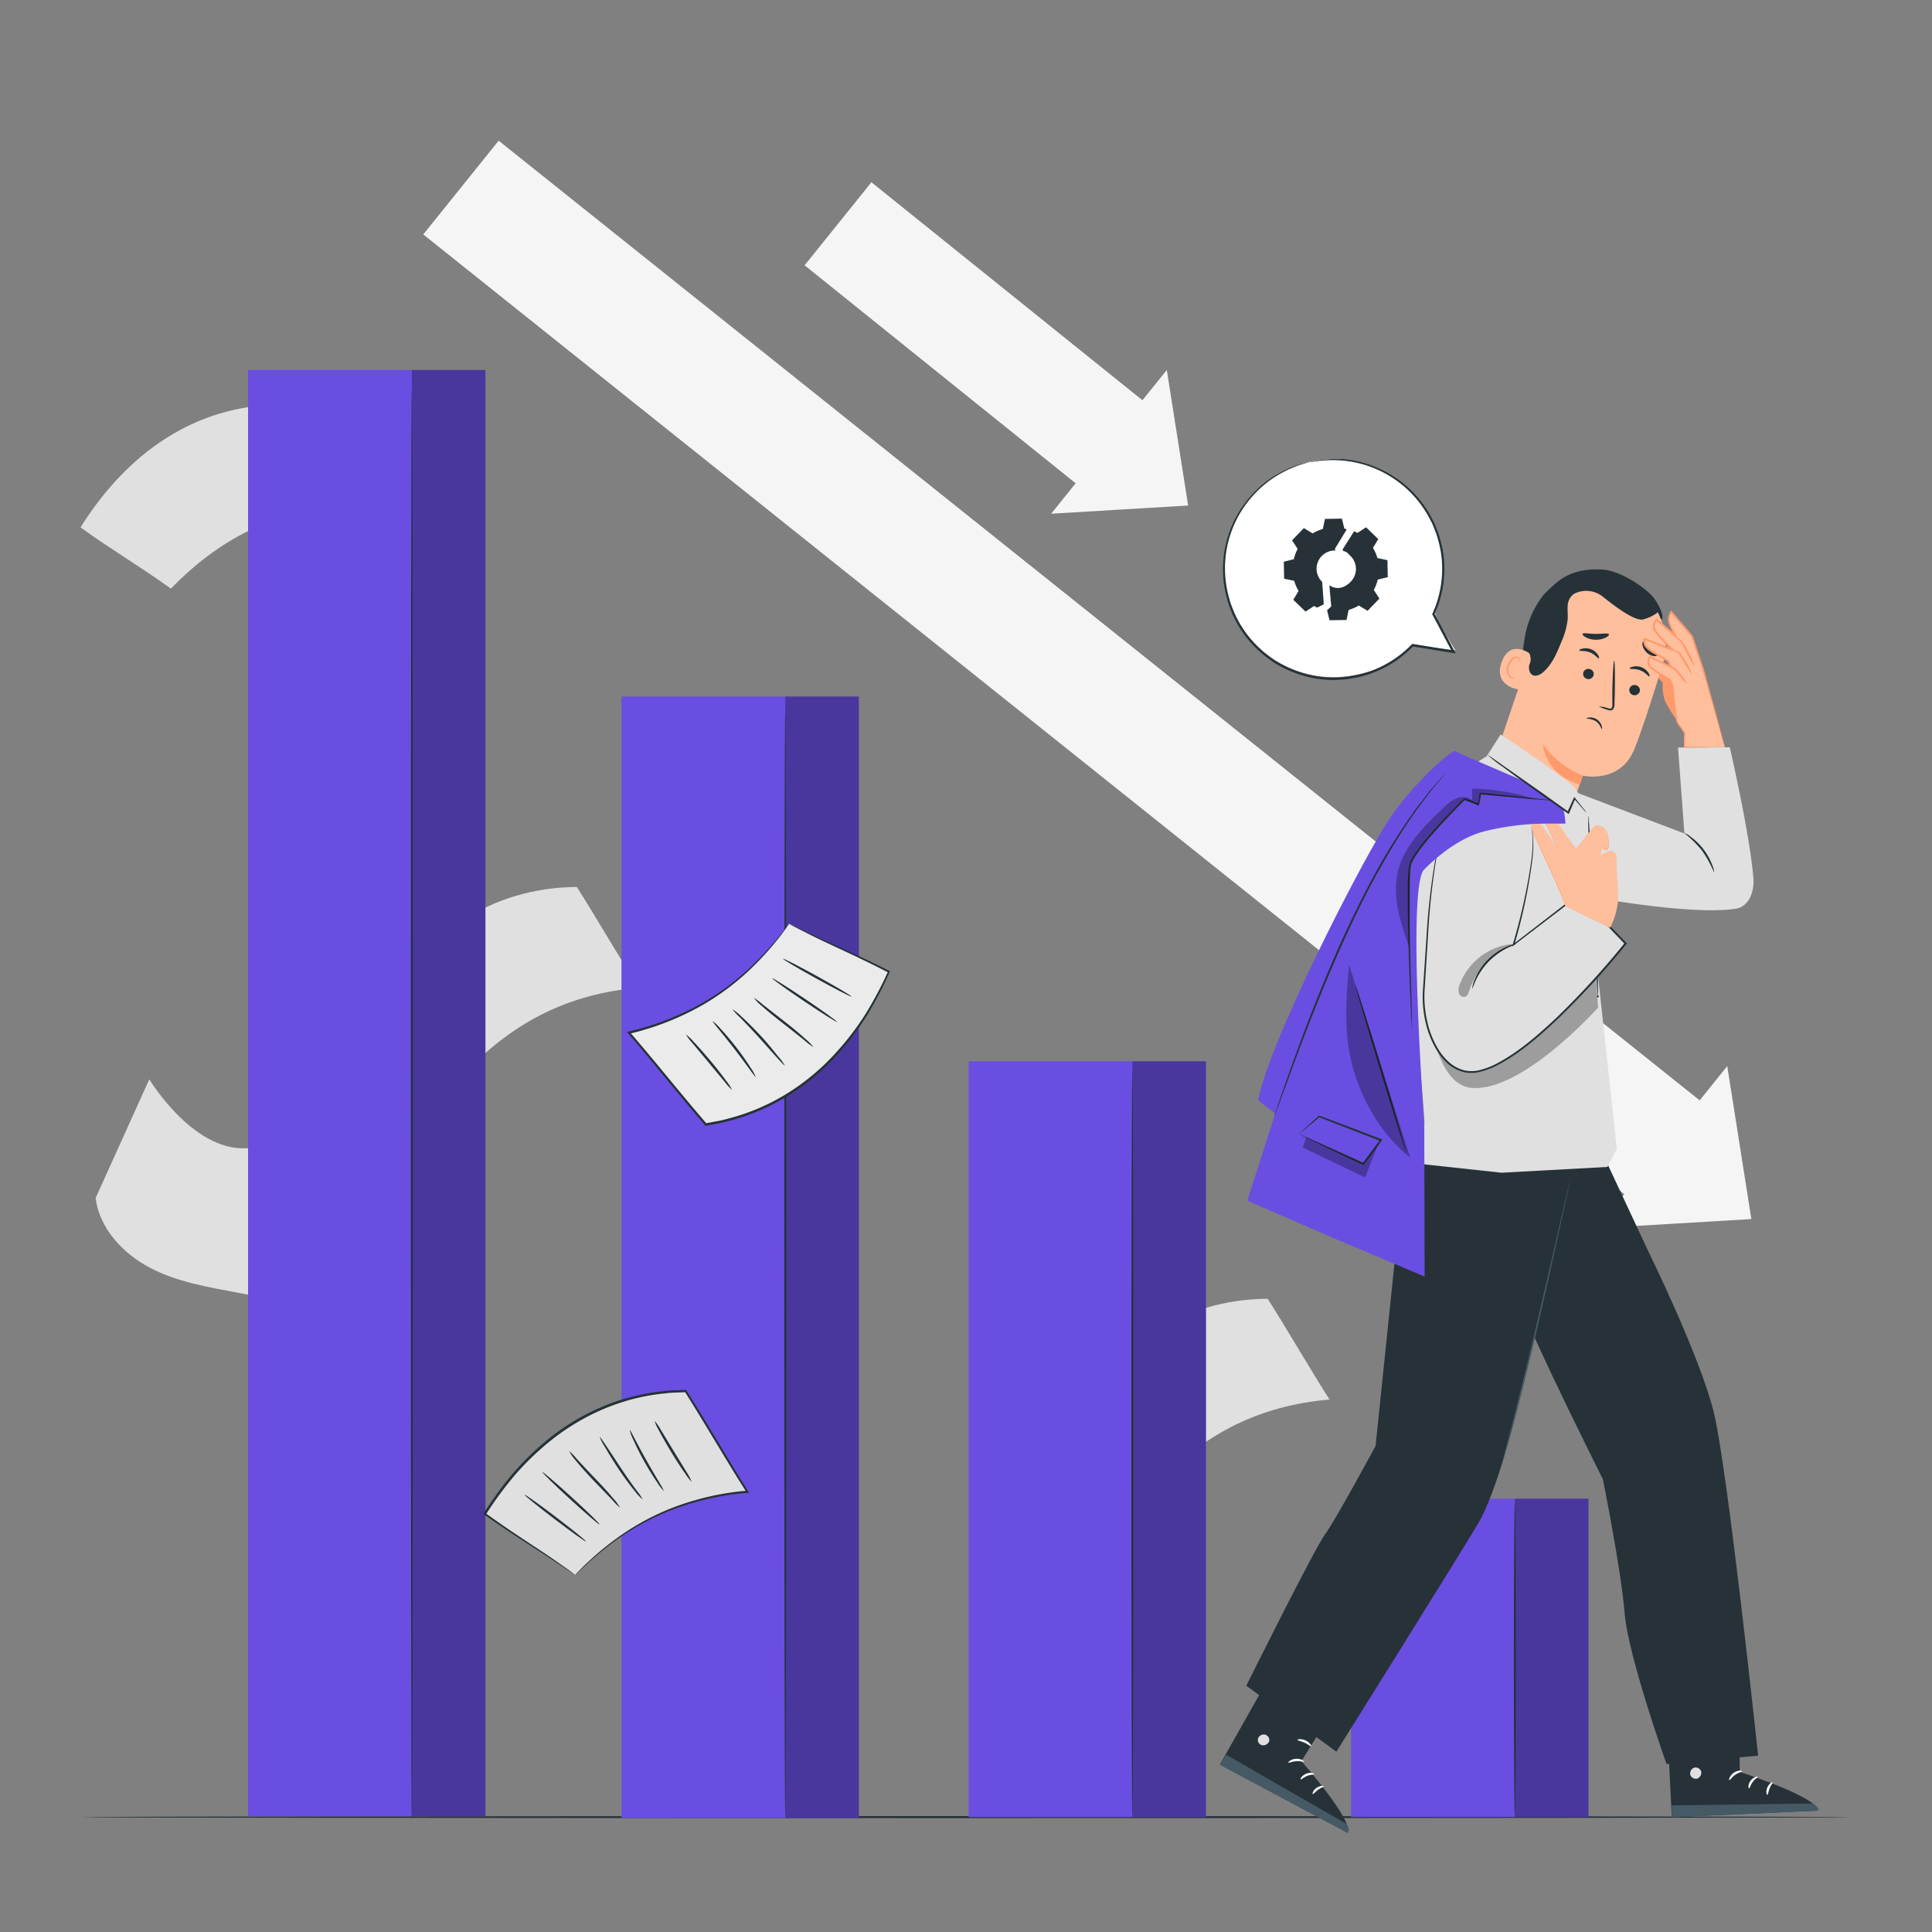 <svg xmlns="http://www.w3.org/2000/svg" viewBox="0 0 500 500"><rect x="0" y="0" width="500" height="500" fill="#808080" stroke="none"/><g id="freepik--background-complete--inject-223"><polygon points="424.6 312.42 109.54 60.67 129.05 36.41 444.11 288.16 424.6 312.42" style="fill:#f5f5f5"></polygon><polygon points="430.13 296.89 447.01 275.9 450.13 295.69 453.25 315.49 433.25 316.68 413.24 317.88 430.13 296.89" style="fill:#f5f5f5"></polygon><rect x="206.39" y="73.85" width="94.83" height="27.58" transform="translate(110.98 -139.73) rotate(38.81)" style="fill:#f5f5f5"></rect><polygon points="287 114.35 301.97 95.75 304.73 113.29 307.49 130.83 289.77 131.89 272.04 132.95 287 114.35" style="fill:#f5f5f5"></polygon><path d="M120.73,277.19c12.55-12.93,26.6-20,44.55-21.56-4.24-6.6-11.77-19.48-16-26.08-22.55.12-40.08,12.84-51.93,31.8C105.67,267.36,112.39,271.18,120.73,277.19Z" style="fill:#e0e0e0"></path><path d="M44.23,152.34c12.55-12.93,26.6-20,44.55-21.56-4.24-6.61-11.77-19.48-16-26.09-22.56.12-40.08,12.84-51.94,31.8C29.17,142.5,35.89,146.33,44.23,152.34Z" style="fill:#e0e0e0"></path><path d="M299.53,383.76c12.54-12.93,26.6-20,44.55-21.56-4.24-6.6-11.77-19.47-16-26.08-22.56.12-40.08,12.84-51.94,31.8C284.47,373.93,291.19,377.76,299.53,383.76Z" style="fill:#e0e0e0"></path><path d="M24.74,310.06c1,7.83,7,14.3,14,18s14.92,5,22.68,6.47,15.69,3,22.47,7.07l13.46-37.42s-16.6-7.68-33.77-7c-13.9.55-24.94-17.86-24.94-17.86Z" style="fill:#e0e0e0"></path></g><g id="freepik--Floor--inject-223"><path d="M479.17,470.27c0,.15-102.61.26-229.16.26s-229.18-.11-229.18-.26S123.42,470,250,470,479.17,470.13,479.17,470.27Z" style="fill:#263238"></path></g><g id="freepik--Bars--inject-223"><rect x="250.68" y="274.66" width="61.43" height="195.61" style="fill:#6A4EE1"></rect><g style="opacity:0.3"><rect x="293.06" y="274.66" width="19.04" height="195.61"></rect></g><path d="M293.06,470.27c-.14,0-.26-43.29-.26-96.69s.12-96.71.26-96.71.27,43.29.27,96.71S293.21,470.27,293.06,470.27Z" style="fill:#263238"></path><rect x="160.84" y="180.26" width="61.43" height="290.22" style="fill:#6A4EE1"></rect><g style="opacity:0.3"><rect x="203.23" y="180.26" width="19.04" height="290.22"></rect></g><path d="M203.23,470.48c-.15,0-.26-64.24-.26-143.47s.11-143.48.26-143.48.26,64.23.26,143.48S203.37,470.48,203.23,470.48Z" style="fill:#263238"></path><rect x="349.66" y="387.85" width="61.43" height="82.39" style="fill:#6A4EE1"></rect><g style="opacity:0.3"><rect x="392.05" y="387.85" width="19.04" height="82.39"></rect></g><path d="M392.05,470.24c-.15,0-.26-18.24-.26-40.73s.11-40.73.26-40.73.26,18.24.26,40.73S392.19,470.24,392.05,470.24Z" style="fill:#263238"></path><rect x="64.2" y="95.75" width="61.43" height="374.29" style="fill:#6A4EE1"></rect><g style="opacity:0.3"><rect x="106.59" y="95.75" width="19.04" height="374.29"></rect></g><path d="M106.59,471.56c-.14,0-.26-83.19-.26-185.78s.12-185.81.26-185.81.26,83.18.26,185.81S106.74,471.56,106.59,471.56Z" style="fill:#263238"></path></g><g id="freepik--Sheets--inject-223"><path d="M148.81,407.58c12.54-12.93,26.6-20,44.55-21.56-4.24-6.6-11.78-19.47-16-26.08-22.56.12-40.09,12.84-51.94,31.8C133.75,397.75,140.47,401.58,148.81,407.58Z" style="fill:#e0e0e0"></path><path d="M148.81,407.58a1.86,1.86,0,0,1-.41-.25l-1.23-.83-4.67-3.13c-4.06-2.72-10.11-6.38-17.23-11.44l-.17-.13.11-.18a94.56,94.56,0,0,1,7.28-10,71.1,71.1,0,0,1,10.14-9.77A58.48,58.48,0,0,1,156,364a54.87,54.87,0,0,1,16-4,22.28,22.28,0,0,1,2.7-.19l2.67-.11h.17l.1.15c5.83,9.23,11,18.21,16,26.1l.25.4-.47,0a70.25,70.25,0,0,0-19.88,4.54,65.24,65.24,0,0,0-14,7.63,83.12,83.12,0,0,0-8,6.57c-.87.81-1.54,1.45-2,1.91l-.51.48-.17.14a1.05,1.05,0,0,1,.16-.19l.5-.52c.44-.45,1.05-1.12,1.91-1.95a77.09,77.09,0,0,1,8-6.72,64.13,64.13,0,0,1,14-7.79,70,70,0,0,1,20-4.67l-.21.44c-5.05-7.89-10.21-16.86-16-26.07l.27.15-2.65.1a24,24,0,0,0-2.67.2,54.42,54.42,0,0,0-15.84,4,58.33,58.33,0,0,0-13.2,7.75,71.22,71.22,0,0,0-10.1,9.66,94.15,94.15,0,0,0-7.28,9.93l-.06-.31c7.06,5.1,13.07,8.82,17.09,11.6,2,1.38,3.56,2.48,4.61,3.24l1.15.87C148.67,407.46,148.8,407.57,148.81,407.58Z" style="fill:#263238"></path><path d="M135.77,386.84c.11-.14,3.75,2.46,8.14,5.8s7.86,6.16,7.75,6.3-3.75-2.46-8.13-5.8S135.67,387,135.77,386.84Z" style="fill:#263238"></path><path d="M140.39,381c.12-.13,3.52,2.78,7.59,6.5s7.28,6.83,7.17,7-3.52-2.78-7.59-6.5S140.27,381.12,140.39,381Z" style="fill:#263238"></path><path d="M147.28,375.51a14.4,14.4,0,0,1,2,2.06c1.21,1.32,2.89,3.12,4.78,5.09s3.56,3.8,4.7,5.19a12.07,12.07,0,0,1,1.72,2.35,14.29,14.29,0,0,1-2.05-2.05l-4.83-5c-1.89-2-3.53-3.84-4.66-5.24A12.4,12.4,0,0,1,147.28,375.51Z" style="fill:#263238"></path><path d="M166.36,388.08a11.23,11.23,0,0,1-2-2.1c-1.14-1.38-2.63-3.35-4.15-5.62s-2.78-4.38-3.67-5.91a13.57,13.57,0,0,1-1.35-2.56c.17-.11,2.56,3.6,5.55,8.12,1.5,2.26,2.92,4.26,4,5.69A16.79,16.79,0,0,1,166.36,388.08Z" style="fill:#263238"></path><path d="M171.78,385.81a9.93,9.93,0,0,1-1.64-2.09c-.93-1.34-2.15-3.25-3.37-5.43s-2.22-4.22-2.88-5.72a10.6,10.6,0,0,1-.92-2.49c.17-.08,1.91,3.57,4.35,7.9S171.93,385.71,171.78,385.81Z" style="fill:#263238"></path><path d="M179,383.46a10.33,10.33,0,0,1-1.68-2.13c-1-1.36-2.24-3.28-3.56-5.46s-2.46-4.19-3.23-5.67a11.49,11.49,0,0,1-1.12-2.46A11.55,11.55,0,0,1,171,370l3.37,5.56,3.4,5.55A12.84,12.84,0,0,1,179,383.46Z" style="fill:#263238"></path><path d="M204.23,239.05c-10.66,14.82-23.7,24-41.45,28.22,5.23,6,14.68,17.77,19.91,23.76,22.59-3.46,38.27-18.81,47.34-39.57C220.78,246.68,213.48,243.84,204.23,239.05Z" style="fill:#ebebeb"></path><path d="M204.23,239.05a3.93,3.93,0,0,1,.45.2l1.35.65,5.15,2.45c4.46,2.11,11.07,4.89,18.95,8.91l.2.1-.09.2a95.05,95.05,0,0,1-5.81,11.13,71.45,71.45,0,0,1-8.71,11.3,59.32,59.32,0,0,1-12.18,9.85,56.28,56.28,0,0,1-15.46,6.41c-.88.25-1.78.43-2.67.59l-2.67.5-.17,0-.11-.14c-7.22-8.38-13.71-16.62-19.9-23.78l-.3-.36.45-.11a71.25,71.25,0,0,0,19.25-7.5,65.24,65.24,0,0,0,12.87-9.72A85,85,0,0,0,201.9,242l1.73-2.22.45-.55.15-.18a1.61,1.61,0,0,1-.14.22l-.42.6c-.37.51-.89,1.28-1.63,2.24a77,77,0,0,1-7,7.9,64.59,64.59,0,0,1-12.87,9.89,71.06,71.06,0,0,1-19.36,7.65l.15-.47c6.23,7.16,12.73,15.39,19.94,23.75l-.29-.11,2.64-.5a24.08,24.08,0,0,0,2.65-.58,55.47,55.47,0,0,0,15.29-6.33,58.63,58.63,0,0,0,12.07-9.72A71.73,71.73,0,0,0,224,262.41a96,96,0,0,0,5.83-11l.11.3c-7.84-4.06-14.41-6.9-18.85-9.09-2.23-1.08-3.94-2-5.1-2.56l-1.29-.7A3.5,3.5,0,0,1,204.23,239.05Z" style="fill:#263238"></path><path d="M220.37,257.91c-.09.15-4.12-1.91-9-4.61s-8.8-5-8.71-5.16,4.12,1.91,9,4.61S220.45,257.76,220.37,257.91Z" style="fill:#263238"></path><path d="M216.61,264.46c-.1.14-3.94-2.27-8.57-5.39s-8.31-5.77-8.22-5.91,3.93,2.27,8.57,5.39S216.7,264.32,216.61,264.46Z" style="fill:#263238"></path><path d="M210.51,271a16.54,16.54,0,0,1-2.34-1.78c-1.41-1.14-3.37-2.69-5.55-4.39s-4.13-3.28-5.48-4.5a12.56,12.56,0,0,1-2.07-2.1,16.23,16.23,0,0,1,2.36,1.76l5.58,4.35c2.19,1.7,4.11,3.32,5.45,4.55A12.06,12.06,0,0,1,210.51,271Z" style="fill:#263238"></path><path d="M189.53,261.2a12.51,12.51,0,0,1,2.3,1.82c1.34,1.21,3.13,3,5,5s3.44,4,4.56,5.39a13.3,13.3,0,0,1,1.73,2.36c-.15.13-3.1-3.23-6.76-7.33-1.84-2-3.56-3.82-4.82-5.11A15.81,15.81,0,0,1,189.53,261.2Z" style="fill:#263238"></path><path d="M184.43,264.28a10.76,10.76,0,0,1,1.95,1.85c1.14,1.21,2.64,2.95,4.19,4.95s2.84,3.9,3.73,5.31a10.62,10.62,0,0,1,1.29,2.35c-.15.1-2.44-3.29-5.52-7.27S184.3,264.41,184.43,264.28Z" style="fill:#263238"></path><path d="M177.51,267.72a11,11,0,0,1,2,1.88c1.16,1.22,2.72,3,4.37,4.95s3.08,3.83,4.08,5.2a11.52,11.52,0,0,1,1.49,2.3,12.52,12.52,0,0,1-1.84-2c-1.24-1.48-2.65-3.19-4.21-5.07l-4.23-5.06A12.94,12.94,0,0,1,177.51,267.72Z" style="fill:#263238"></path></g><g id="freepik--speech-bubble--inject-223"><path d="M372.61,140.89c1.46,6.49,1,11.11-1.14,17.7-.35,1.1,5.16,9.69,5.16,9.69L365.77,167c-3.82,4.43-8.35,6.18-14.49,7.56a28.2,28.2,0,1,1,21.33-33.7Z" style="fill:#fff"></path><path d="M338.91,119.56a4.58,4.58,0,0,0-.48.1L337,120c-.31.08-.65.16-1,.28l-1.2.45-1.4.54-1.53.76a27,27,0,0,0-7.09,5.19,28.81,28.81,0,0,0-6.34,9.74,29.13,29.13,0,0,0-1.71,14,30.45,30.45,0,0,0,.78,3.82c.19.63.32,1.28.56,1.91l.74,1.89a28.57,28.57,0,0,0,4.37,7.14,30.84,30.84,0,0,0,6.61,5.81,30.28,30.28,0,0,0,8.45,3.59,27,27,0,0,0,9.47.72,17.68,17.68,0,0,0,2.41-.33,19.63,19.63,0,0,0,2.4-.49,28.64,28.64,0,0,0,13.28-7.83l-.28.09L376.1,169l.63.1-.3-.56-5.18-9.74V159a28.6,28.6,0,0,0,2.52-13,25.75,25.75,0,0,0-1-6.16,19.12,19.12,0,0,0-.93-2.86l-.54-1.37c-.19-.45-.44-.87-.65-1.3A28.44,28.44,0,0,0,356.28,121a27.14,27.14,0,0,0-7.21-2l-1.57-.19-1.45,0-1.33,0c-.43,0-.83.06-1.2.09-.76.07-1.43.09-2,.19l-1.44.27-.88.18a1.48,1.48,0,0,0-.29.07l.31,0,.88-.13,1.44-.22c.57-.09,1.24-.09,2-.14a28.27,28.27,0,0,1,26.67,15.51c.21.43.45.84.63,1.28l.53,1.35a21,21,0,0,1,.9,2.81,25.4,25.4,0,0,1,.94,6,28,28,0,0,1-2.5,12.75l-.06.13.07.14c1.67,3.14,3.39,6.4,5.17,9.74l.32-.46-10.58-1.72-.16,0-.12.12a27.9,27.9,0,0,1-8.44,6,28.68,28.68,0,0,1-4.54,1.65,21.28,21.28,0,0,1-2.35.48,15.61,15.61,0,0,1-2.35.32,26.38,26.38,0,0,1-9.27-.7,29.49,29.49,0,0,1-8.27-3.49,30.08,30.08,0,0,1-6.48-5.68,28,28,0,0,1-4.31-7c-.24-.62-.49-1.24-.73-1.85s-.37-1.26-.56-1.88a29.22,29.22,0,0,1-.77-3.74A28.06,28.06,0,0,1,325,127.49a27.51,27.51,0,0,1,6.94-5.22l1.51-.78,1.38-.56,1.18-.48c.37-.13.72-.21,1-.31l1.38-.41A2.64,2.64,0,0,0,338.91,119.56Z" style="fill:#263238"></path><path d="M340.9,157.24l1.7-.85-.42-5.8a4.72,4.72,0,0,1,3.45-8.12l-.17-.42,3.09-5.07-.63-.18-.63-2.58-4.4.08-.54,2.6a10.63,10.63,0,0,0-2.64,1.15l-2.27-1.38-3.06,3.17,1.46,2.22a11.07,11.07,0,0,0-1,2.67l-2.59.64.08,4.4,2.61.54a10.91,10.91,0,0,0,1.14,2.63l-1.38,2.28,3.17,3.06,2.22-1.46C340.32,157,340.61,157.11,340.9,157.24Z" style="fill:#263238"></path><path d="M356.56,150l2.59-.63-.08-4.4-2.6-.55a10.57,10.57,0,0,0-1.15-2.63l1.38-2.27-3.17-3.06-2.22,1.46a7.8,7.8,0,0,0-.87-.43l-3,4.74.21.39c.94.14,1.09.52,1.82,1.23a4.72,4.72,0,0,1,.12,6.68c-1.63,1.69-3.69,2.22-5.55.92h0l.48,5.49-1.07,1c.26.08-.27-.07,0,0l.63,2.58,4.4-.07.55-2.61a10.91,10.91,0,0,0,2.63-1.14l2.27,1.38,3.06-3.17-1.46-2.23A10.3,10.3,0,0,0,356.56,150Z" style="fill:#263238"></path></g><g id="freepik--Character--inject-223"><path d="M391.26,329.88c-2.82.53,23.56,52.93,23.56,52.93s4.71,23.29,5.62,34.57,10.86,39.15,10.86,39.15L455,454.36s-7.89-74.45-11.51-89-16.91-41.52-16.91-41.52l-12.75-27.28-17,.37Z" style="fill:#263238"></path><path d="M364.1,295.06c-.61.47-4.83,23.14-2.85,28.44L356,374.2s-10.41,19.31-13.12,22.95-20.34,39.11-20.34,39.11l23.31,17.08s31.16-49.75,36.71-59.1c8.72-14.67,19-69.66,19-69.66l1.34-27.3Z" style="fill:#263238"></path><path d="M406.59,304.3s0,.27-.14.78-.27,1.28-.46,2.21c-.43,2-1,4.73-1.78,8.12-1.51,6.86-3.61,16.32-6,26.74s-4.83,19.79-6.64,26.54c-.91,3.38-1.66,6.11-2.2,8q-.39,1.36-.63,2.16a7.18,7.18,0,0,1-.24.74,4.42,4.42,0,0,1,.16-.77c.14-.54.33-1.26.56-2.18.5-1.94,1.21-4.67,2.08-8,1.74-6.78,4.07-16.16,6.52-26.58s4.58-19.82,6.17-26.69c.79-3.38,1.44-6.13,1.9-8.08.22-.92.4-1.65.53-2.19A4.8,4.8,0,0,1,406.59,304.3Z" style="fill:#455a64"></path><path d="M450.08,439l.17,19.57s19.95,6.39,20.33,10l-37.92,1.7-1.53-30.48Z" style="fill:#263238"></path><path d="M438.45,457.48a1.57,1.57,0,0,0-1,1.82,1.49,1.49,0,0,0,1.79,1,1.63,1.63,0,0,0,1-1.93,1.54,1.54,0,0,0-2-.83" style="fill:#e0e0e0"></path><path d="M432.66,470.31l0-3.08,36.37-.48s1.72.66,1.58,1.86Z" style="fill:#455a64"></path><path d="M450.86,458.38c0,.19-.92.31-1.81.95s-1.33,1.43-1.5,1.37.05-1.15,1.13-1.9S450.89,458.21,450.86,458.38Z" style="fill:#fff"></path><path d="M454.91,459.85c0,.17-.74.53-1.33,1.34s-.74,1.64-.92,1.64-.35-1,.4-2S454.9,459.67,454.91,459.85Z" style="fill:#fff"></path><path d="M457.38,464.51c-.16,0-.46-.87,0-1.91s1.27-1.47,1.36-1.32-.43.71-.77,1.57S457.57,464.48,457.38,464.51Z" style="fill:#fff"></path><path d="M347,439.41,336.8,455.78s13.56,15.36,12,18.56L315.7,456.68l14.76-26.13Z" style="fill:#263238"></path><path d="M327.37,448.92a1.56,1.56,0,0,0-1.79,1,1.41,1.41,0,0,0,1,1.73,1.66,1.66,0,0,0,1.9-1.08,1.49,1.49,0,0,0-1.24-1.69" style="fill:#e0e0e0"></path><path d="M315.7,456.68l1.6-2.58L348.42,472s1.11,1.41.37,2.34Z" style="fill:#455a64"></path><path d="M337.43,455.9c-.1.16-.94-.2-2-.11s-1.89.52-2,.38.65-.93,2-1S337.55,455.78,337.43,455.9Z" style="fill:#fff"></path><path d="M340.1,459.16c-.05.18-.91.07-1.84.45s-1.49,1-1.65.91.25-1,1.42-1.49S340.18,459,340.1,459.16Z" style="fill:#fff"></path><path d="M339.74,464.29c-.16-.05.06-1,1-1.61s1.87-.58,1.86-.41-.74.38-1.48.92S339.91,464.36,339.74,464.29Z" style="fill:#fff"></path><path d="M339.32,451.93c-.15.11-.76-.51-1.71-.93s-1.82-.53-1.83-.71,1-.38,2.11.14S339.47,451.85,339.32,451.93Z" style="fill:#fff"></path><path d="M447.67,193.4s5.15,22.23,6.11,33.8c.27,3.2-.91,7.47-4.69,8-12.43,1.83-40.5-3.65-40.5-3.65L407.71,205l28.21,10.7-1.65-22.25Z" style="fill:#e0e0e0"></path><path d="M434,186.48a38.75,38.75,0,0,1-3.08-5,11.94,11.94,0,0,1-.59-4.75A28.57,28.57,0,0,1,426.8,172c-1.22-2.25,1-2.73,2.06-1.76s5.86,6.75,5.86,6.75l3.09,9.29Z" style="fill:#ff9a6c"></path><path d="M393.71,177.15a71.22,71.22,0,0,1,.87-12,24.5,24.5,0,0,1,4.74-11c.38-.48,3.33-3.53,3.89-3.28.39.18-1.81,3.21-1.73,3.64a20.72,20.72,0,0,1-1.67,12.19,54.23,54.23,0,0,1-6.1,10.46" style="fill:#263238"></path><path d="M407.94,205.53c.94-2.68,1.69-4.8,1.71-4.79s9.56,2.2,13.27-6.75c1.79-4.33,4.75-13.53,7.34-21.89A18.06,18.06,0,0,0,419.72,150l-.87-.35c-9.58-3.19-17.65,3.16-20.58,12.82l-11.33,33.47,3.87,9.94a9.12,9.12,0,0,0,17.13-.35Z" style="fill:#ffbf9d"></path><path d="M409.65,200.74a23.47,23.47,0,0,1-10.33-8.15s.24,7.69,9.54,10.47Z" style="fill:#ff9a6c"></path><path d="M424.34,179.05a1.4,1.4,0,0,1-1.76.8,1.33,1.33,0,0,1-.86-1.69,1.37,1.37,0,0,1,1.75-.8A1.33,1.33,0,0,1,424.34,179.05Z" style="fill:#263238"></path><path d="M426.85,175.06c-.23.1-.92-1-2.3-1.55s-2.67-.27-2.76-.5.24-.34.81-.48a3.75,3.75,0,0,1,2.29.18,3.69,3.69,0,0,1,1.75,1.45C426.93,174.66,427,175,426.85,175.06Z" style="fill:#263238"></path><path d="M412.39,174.86a1.38,1.38,0,0,1-1.75.81,1.33,1.33,0,0,1-.86-1.69,1.37,1.37,0,0,1,1.75-.8A1.31,1.31,0,0,1,412.39,174.86Z" style="fill:#263238"></path><path d="M413.78,170.4c-.23.1-.91-1-2.3-1.55s-2.67-.27-2.75-.5.24-.34.81-.48a3.83,3.83,0,0,1,2.29.18,3.66,3.66,0,0,1,1.74,1.45C413.86,170,413.89,170.36,413.78,170.4Z" style="fill:#263238"></path><path d="M413.79,182.81a9.77,9.77,0,0,1,2.41.49c.37.11.73.17.88-.05a1.94,1.94,0,0,0,.19-1.14c0-1,0-2,0-3.1.08-4.41.29-8,.47-8s.25,3.58.17,8c0,1.08-.06,2.11-.08,3.1a2.23,2.23,0,0,1-.37,1.46.94.94,0,0,1-.79.28,2.53,2.53,0,0,1-.63-.15A9.91,9.91,0,0,1,413.79,182.81Z" style="fill:#263238"></path><path d="M409.58,164.05c.2-.39,1.65,0,3.41,0s3.22-.28,3.4.11c.09.18-.21.53-.82.85a5.72,5.72,0,0,1-2.61.55,5.52,5.52,0,0,1-2.58-.64C409.78,164.59,409.5,164.23,409.58,164.05Z" style="fill:#263238"></path><path d="M425.32,166c.42-.07.94.89,1.83,1.74s1.83,1.37,1.77,1.8c0,.2-.39.33-.95.26a3.66,3.66,0,0,1-2.89-2.85C425,166.35,425.12,166,425.32,166Z" style="fill:#263238"></path><path d="M396.34,169.43c-.12-.13-5.45-4.31-7.71,1.92s4.46,7.22,4.53,7.05S396.34,169.43,396.34,169.43Z" style="fill:#ffbf9d"></path><path d="M392.12,175.34s-.14,0-.35.06a1.19,1.19,0,0,1-.82-.28,2.85,2.85,0,0,1-.37-2.86,3.83,3.83,0,0,1,.87-1.44,1.34,1.34,0,0,1,1.12-.54.58.58,0,0,1,.53.53c0,.2-.06.31,0,.34s.17-.06.21-.33a.74.74,0,0,0-.1-.48.87.87,0,0,0-.54-.38,1.63,1.63,0,0,0-1.49.55,4,4,0,0,0-1,1.6,3,3,0,0,0,.61,3.27,1.23,1.23,0,0,0,1.05.19C392.05,175.49,392.13,175.36,392.12,175.34Z" style="fill:#ff9a6c"></path><path d="M429.88,160.31c1.21-.2-.67-4.54-2.76-6.55-3.15-3-8.52-6.11-12.33-6.35-4.58-.29-8.78.56-12.22,3.61a26.12,26.12,0,0,0-7.19,11.58,7.92,7.92,0,0,0-.47,4.13c.38,1.69,1.75,3.15,1,5a2.79,2.79,0,0,0,0,2.14c.71,1.62,2.52,1,3.56,0,2.24-2,3.43-4.83,4.54-7.59a19.52,19.52,0,0,0,1.71-6.08c.06-1.15-.09-2.31,0-3.46a4,4,0,0,1,1.55-3,3.6,3.6,0,0,1,.68-.33,6.92,6.92,0,0,1,6.91,1.05c3.07,2.49,8.43,6.47,10.42,5.83a10.25,10.25,0,0,0,3.8-1.85Z" style="fill:#263238"></path><path d="M412.84,245.84,411,209.37l-3.48-5.55c-3.17-3.17-19.15-13.76-19.15-13.76l-3.63,5.67s-9.07,5-13.38,13.6-5.21,27.66-5.89,33.11,3.4,46.7,3.17,48.52-1.27,10.24-1.27,10.24l21.22,2.3L416,302l2.43-4.69Z" style="fill:#e0e0e0"></path><path d="M411.09,211.22a2.25,2.25,0,0,1,.07.48c0,.37,0,.82.09,1.36.08,1.27.19,3,.31,5,.27,4.32.64,10.15,1,16.6s.72,12.36.88,16.62c.09,2.13.13,3.85.15,5v1.37a.24.24,0,1,1-.11,0c0-.38-.06-.83-.09-1.37-.08-1.27-.19-3-.32-5-.27-4.33-.63-10.16-1-16.61s-.72-12.36-.89-16.62c-.08-2.12-.13-3.85-.14-5V211.7A1.61,1.61,0,0,1,411.09,211.22Z" style="fill:#263238"></path><g style="opacity:0.3"><path d="M370,262.4s1.54,18.53,11,19.17c13.24.89,32.58-20.8,32.58-20.8l-.62-9.21-29.7,17.53Z"></path></g><path d="M373.85,214.5c-3.86,6.88-4.66,32.23-5.4,41.33-.78,9.73,3.93,21,11.57,21.59,13.37,1.07,40.69-33.24,40.69-33.24l-12.12-12.61-16.89,13s6.83-23.15,4.62-30.31" style="fill:#e0e0e0"></path><path d="M396.32,214.22s.05.17.14.53a8.35,8.35,0,0,1,.27,1.58,30.42,30.42,0,0,1-.16,6.16,141.77,141.77,0,0,1-4.68,22.1l-.3-.21,16.86-13,.17-.13.14.15L420.89,244l.15.16-.13.17a214.71,214.71,0,0,1-17.77,19.4c-4.83,4.54-9.77,8.84-15.34,11.8a19.46,19.46,0,0,1-4.36,1.74,9.16,9.16,0,0,1-4.62.19,10.19,10.19,0,0,1-4-2.07,15.41,15.41,0,0,1-2.85-3.37,24.12,24.12,0,0,1-3.11-7.83,28.65,28.65,0,0,1-.61-7.93c.34-5.09.66-9.83.95-14.17a175.27,175.27,0,0,1,2.39-20.43,33.89,33.89,0,0,1,1.46-5.4,15.67,15.67,0,0,1,.83-1.77s-.06.16-.19.46-.35.74-.54,1.34a37.79,37.79,0,0,0-1.36,5.41,184.07,184.07,0,0,0-2.22,20.42c-.27,4.33-.57,9.08-.89,14.17a28.53,28.53,0,0,0,.63,7.8,23.58,23.58,0,0,0,3.06,7.67,14.78,14.78,0,0,0,2.77,3.25,9.53,9.53,0,0,0,3.82,2,8.74,8.74,0,0,0,4.39-.18,19.51,19.51,0,0,0,4.24-1.71c5.48-2.92,10.41-7.21,15.22-11.73A213.56,213.56,0,0,0,420.51,244l0,.33-12.1-12.63.3,0-16.91,12.93-.46.35.16-.56a146.05,146.05,0,0,0,4.84-22,32.59,32.59,0,0,0,.26-6.13,9.42,9.42,0,0,0-.22-1.58C396.34,214.4,396.32,214.22,396.32,214.22Z" style="fill:#263238"></path><path d="M446.37,193.4l-5.65-20.06-2.91-8.62-5.37-6.27a3.55,3.55,0,0,0-.54,2.6,21.35,21.35,0,0,0,1.73,3.67l-4.9-4.21a2,2,0,0,0-.32,2.91,37,37,0,0,0,4.37,4.78c.2.15-7.17-2.83-7.17-2.83s-.89,1.71,2.19,3.44l3.92,2.31.69,1.52L427,170a2.08,2.08,0,0,0,.36,2.91,47.38,47.38,0,0,0,4.85,3l.75,2a74.31,74.31,0,0,0,1.09,8.9l1.93,2.8-.07,3.73Z" style="fill:#ffbf9d"></path><path d="M446.37,193.4s-.05,0-.16,0h-.51l-2,0-7.76.09h-.14v-.15c0-1.14,0-2.4,0-3.74l0,.1L433.92,187l0,0v0a66.87,66.87,0,0,1-1.12-8.93V178c-.23-.62-.5-1.31-.76-2l.1.11c-1.24-.68-2.5-1.42-3.76-2.25-.32-.21-.63-.42-.94-.66a2.63,2.63,0,0,1-.85-.9,2.4,2.4,0,0,1,.26-2.47l.11-.16.19.09,5.39,2.62-.34.33-.69-1.52.1.11-3.8-2.23a6.7,6.7,0,0,1-1.86-1.44,2.35,2.35,0,0,1-.55-2.41l.09-.22.24.1,6.76,2.69.29.11.07,0h-.06a.25.25,0,0,0-.2.1.27.27,0,0,0,0,.31c.1.1,0,0,.05,0h0l0,0-.14-.12-.47-.45-.92-.92c-.6-.62-1.19-1.25-1.74-1.9a8.6,8.6,0,0,1-1.5-2.15,2.13,2.13,0,0,1,0-1.39,2.3,2.3,0,0,1,.8-1.14l.15-.12.16.14,4.91,4.21-.38.32a24,24,0,0,1-1.56-3.13,3.29,3.29,0,0,1-.25-1.76,4.42,4.42,0,0,1,.63-1.65l.17-.26.21.24,5.35,6.28,0,0,0,0c.71,2.13,1.4,4.18,2.05,6.12.32,1,.66,1.91.93,2.85s.52,1.85.76,2.74l2.51,9.16c.67,2.5,1.2,4.47,1.58,5.85l.4,1.53a4.08,4.08,0,0,1,.12.5,4.29,4.29,0,0,1-.17-.54l-.47-1.56c-.4-1.38-1-3.35-1.71-5.85l-2.62-9c-.25-.87-.5-1.77-.77-2.69s-.63-1.87-.95-2.84l-2.09-6.1.05.07-5.38-6.25.38,0a3.07,3.07,0,0,0-.32,3,24.71,24.71,0,0,0,1.53,3l.72,1.26-1.1-.94-4.91-4.2h.32a1.7,1.7,0,0,0-.58,1.94,8.45,8.45,0,0,0,1.4,2c.55.64,1.13,1.26,1.72,1.88l.91.91.46.44.11.1h0l0,.06c-.05,0,.1-.14.09,0,.15.28,0,.42-.2.43s-.06,0-.1,0l-.09,0-.31-.11-6.77-2.7.33-.12a1.88,1.88,0,0,0,.48,1.84,6.26,6.26,0,0,0,1.72,1.32l3.8,2.25.07,0,0,.07c.23.53.47,1.05.69,1.52l.28.63-.62-.3-5.38-2.64.3-.07a2,2,0,0,0-.24,2,2.23,2.23,0,0,0,.72.75c.29.23.6.44.91.65,1.24.82,2.5,1.56,3.72,2.25l.07,0,0,.07.75,2V178a67.26,67.26,0,0,0,1.06,8.87l0-.06,1.92,2.81,0,.05v0c0,1.34-.07,2.6-.09,3.74l-.15-.15,7.66.09,2.05,0h.73Z" style="fill:#ff9a6c"></path><path d="M431.88,172.38c0-.07.42-.11,1,.15a3.07,3.07,0,0,1,.94.65c.29.29.59.63.89,1a12.37,12.37,0,0,1,1.93,2.79c-.14.12-1.16-1-2.33-2.46a7.35,7.35,0,0,0-1.6-1.64C432.24,172.55,431.87,172.45,431.88,172.38Z" style="fill:#ff9a6c"></path><path d="M432.41,168.08c0-.07.52,0,1.29.27a3.92,3.92,0,0,1,.63.25,1.48,1.48,0,0,1,.65.55,15.56,15.56,0,0,1,.95,1.47,17.28,17.28,0,0,1,2,4,22.61,22.61,0,0,1-2.42-3.74c-.31-.53-.61-1-.89-1.46a1,1,0,0,0-.46-.45,6.14,6.14,0,0,0-.57-.29C432.84,168.35,432.38,168.15,432.41,168.08Z" style="fill:#ff9a6c"></path><path d="M433.63,164.72c0-.05.52.21,1.19.77a4.52,4.52,0,0,1,1,1.18c.3.49.6,1,.91,1.62a19.76,19.76,0,0,1,1.9,4.36,24.17,24.17,0,0,1-2.37-4.11l-.85-1.63a4.94,4.94,0,0,0-.87-1.15C434,165.14,433.59,164.78,433.63,164.72Z" style="fill:#ff9a6c"></path><path d="M401.9,211.79a1.88,1.88,0,0,1,1,.8c1.08,1.64,4.78,7.21,5.13,7s4.1-5.91,5.29-5.91a2.88,2.88,0,0,1,2.66,1.81c.14.85.85,3.66,0,4.22s-1.4-.63-1.4-.63l-.46,2.34s2.28-1.5,3.27-1.08a2,2,0,0,1,.91,2.24c-.14.42.56,7.35.42,10.64a19.65,19.65,0,0,1-2,6.85l-11.62-5.6-1.07-2.9s-1.32-2.83-1.46-3.32-6-12.88-6.29-14a1.23,1.23,0,0,1,2.15-1c1.12,1.12,5.14,7.2,5.14,7.2l-3.52-7.22S400.41,211.32,401.9,211.79Z" style="fill:#ffbf9d"></path><path d="M416.77,240.11h0l-11.63-5.61h0l-1.07-2.9c-.05-.12-1.33-2.84-1.46-3.32-.06-.19-.91-2-2-4.38-1.74-3.77-4.12-8.94-4.3-9.66a1.24,1.24,0,0,1,2.18-1c1,1,4.1,5.64,4.94,6.9l-3.36-6.89h0a2.23,2.23,0,0,1,.8-1.34,1.26,1.26,0,0,1,1.05-.09h0a1.9,1.9,0,0,1,1,.82c2.82,4.27,4.79,7,5.08,7h0a12.65,12.65,0,0,0,1.14-1.43c1.32-1.79,3.33-4.48,4.16-4.48a2.94,2.94,0,0,1,2.69,1.82q0,.2.09.48c.22,1.14.63,3.28-.1,3.77a.78.78,0,0,1-.65.13,1.45,1.45,0,0,1-.75-.71l-.44,2.21a6.94,6.94,0,0,1,2.81-1.12,1.18,1.18,0,0,1,.43.07,2.09,2.09,0,0,1,.92,2.28,27.49,27.49,0,0,0,.13,3c.16,2.38.37,5.64.29,7.59a19.77,19.77,0,0,1-2,6.86Zm-11.61-5.65L416.75,240a19.63,19.63,0,0,0,1.94-6.82c.08-1.95-.13-5.21-.29-7.58a25.66,25.66,0,0,1-.13-3.07,2,2,0,0,0-.89-2.21,1.07,1.07,0,0,0-.41-.07,7.25,7.25,0,0,0-2.84,1.15l-.05,0,.49-2.47,0,.07s.29.61.75.74a.76.76,0,0,0,.61-.12c.71-.48.3-2.59.08-3.72,0-.19-.07-.36-.09-.48a2.88,2.88,0,0,0-2.64-1.78c-.81,0-2.88,2.79-4.12,4.46a13.28,13.28,0,0,1-1.16,1.45h0c-.11,0-.48-.27-2.28-2.83-1.08-1.53-2.24-3.29-2.84-4.2a1.9,1.9,0,0,0-1-.79h0a1.18,1.18,0,0,0-1,.08,2.14,2.14,0,0,0-.78,1.3l3.52,7.21,0,0c0-.06-4-6.1-5.14-7.2a1.2,1.2,0,0,0-1.49-.3,1.23,1.23,0,0,0-.62,1.28c.19.71,2.57,5.88,4.31,9.65,1.08,2.34,1.93,4.2,2,4.38.14.49,1.45,3.29,1.47,3.32Z" style="fill:#ff9a6c"></path><path d="M402.41,205.86c-2.61-1.63-25.06-10.85-25.71-11.45s-9.53,6.89-16.22,16.19-32.19,59.17-34.86,74.13l4.4,3.47-7.22,22.55L345,320.37l23.69,10L368.6,292c-.58-10-4.08-60.69-.27-66.7,0,0,7.32-8,15.81-10.15a67.89,67.89,0,0,1,15.95-2l5.05,0S405,207.5,402.41,205.86Z" style="fill:#6A4EE1"></path><path d="M381,255.83a7.28,7.28,0,0,1,.67-2.39,15.9,15.9,0,0,1,8.26-8.4,7,7,0,0,1,2.37-.71c0,.09-.87.37-2.22,1a18.37,18.37,0,0,0-4.72,3.44,18.1,18.1,0,0,0-3.35,4.78C381.36,254.94,381.1,255.85,381,255.83Z" style="fill:#263238"></path><path d="M329.79,288.92a.8.8,0,0,1,.06-.25c.06-.19.13-.43.23-.72.22-.67.53-1.59.91-2.75.82-2.38,2-5.82,3.53-10.06,3.05-8.46,7.43-20.11,13.12-32.62,2.87-6.24,5.82-12.1,8.7-17.31a157.84,157.84,0,0,1,8.36-13.43l1.85-2.63,1.76-2.26,1.53-2c.48-.6,1-1.11,1.38-1.59l1.93-2.16.51-.55.19-.18a1.52,1.52,0,0,1-.15.21l-.47.59-1.86,2.22c-.4.49-.87,1-1.33,1.61l-1.5,2-1.72,2.28c-.58.83-1.18,1.72-1.82,2.64-2.58,3.68-5.32,8.28-8.24,13.45s-5.78,11.06-8.65,17.29c-5.67,12.49-10.11,24.11-13.24,32.54l-3.68,10c-.43,1.15-.77,2.05-1,2.71-.12.29-.21.52-.28.71A.88.88,0,0,1,329.79,288.92Z" style="fill:#263238"></path><path d="M365.38,266.53a.89.89,0,0,1,0-.23c0-.19,0-.41,0-.69q-.06-1-.15-2.64c-.12-2.3-.28-5.62-.43-9.72s-.32-9-.42-14.43c0-2.71-.09-5.57-.05-8.52,0-1.48,0-3,.14-4.52a9.88,9.88,0,0,1,.35-2.33,5.84,5.84,0,0,1,.49-1.11c.19-.35.38-.7.6-1a42.41,42.41,0,0,1,3.12-4.15c1.09-1.31,2.2-2.55,3.3-3.76,2.21-2.41,4.39-4.65,6.5-6.71l.1-.1.14,0a34.55,34.55,0,0,1,3.32,1.27,1.57,1.57,0,0,1,.21.12.33.33,0,0,1,.15.16l0,0s0-.07-.05-.09a.26.26,0,0,0-.2,0c-.13.06-.09.06-.11.06s0,0,0,0a3,3,0,0,0,.1-.38l.17-.81c.1-.54.2-1.07.29-1.6l0-.19.19,0,13.8,1.42,3.83.42,1,.13a1.14,1.14,0,0,1,.34.07h-.34l-1-.07-3.83-.31-13.84-1.24.23-.18c-.09.53-.18,1.07-.28,1.61-.05.28-.11.55-.16.83s-.06.27-.12.44a.67.67,0,0,1-.06.11s0,0-.12.08a.22.22,0,0,1-.22-.05l-.05-.06v0c.07,0-.18,0,.16-.08h0l-.07,0c-.13.07-.08.07-.07.08s0,0,0,0l-.16-.08a34.74,34.74,0,0,0-3.27-1.22l.23-.06c-2.08,2.06-4.25,4.31-6.44,6.71-1.09,1.21-2.21,2.45-3.28,3.75a41.77,41.77,0,0,0-3.08,4.1,11.1,11.1,0,0,0-.58,1,5.38,5.38,0,0,0-.45,1,9.6,9.6,0,0,0-.33,2.21c-.11,1.51-.13,3-.15,4.49,0,2.95,0,5.8,0,8.51.07,5.43.2,10.32.31,14.43s.2,7.38.26,9.72c0,1.11,0,2,.05,2.65,0,.27,0,.5,0,.68A1.1,1.1,0,0,1,365.38,266.53Z" style="fill:#263238"></path><path d="M364,298.45c-.14,0-3.2-9.65-6.85-21.64s-6.49-21.76-6.35-21.8,3.21,9.65,6.85,21.64S364.12,298.4,364,298.45Z" style="fill:#263238"></path><path d="M336.1,293.46s.5.2,1.34.57l3.55,1.56c3,1.33,7.17,3.18,11.94,5.38l-.31.08,4-5.36.58-.79.12.4c-6.31-2.42-12-4.62-16-6.21l.18,0c-1.61,1.36-2.94,2.44-3.88,3.2l-1.09.89a4,4,0,0,1-.42.31s.09-.1.32-.31l1-.91c.88-.8,2.19-2,3.85-3.46l.08-.07.1,0c4.05,1.5,9.72,3.65,16,6.07l.32.12-.2.27L357,296c-1.38,1.87-2.72,3.67-4,5.35l-.12.16-.19-.08c-4.88-2.28-9.08-4.29-12-5.71l-3.43-1.66A10.61,10.61,0,0,1,336.1,293.46Z" style="fill:#263238"></path><g style="opacity:0.3"><path d="M349.15,249.69c-.89,9.11-1.46,18.44,1.15,27.22s7.54,17,14.68,22.72Z"></path></g><g style="opacity:0.3"><path d="M364.67,245.08c-2.21-6.29-4.45-13-2.91-19.51s6.63-11.57,11.49-16.22a12.74,12.74,0,0,1,3.52-2.65A4.26,4.26,0,0,1,381,207l0-2.91a55.27,55.27,0,0,1,16.72,2.87l-14.6-1.51-.61,2.87-3.57-1.43s-14.46,13.92-14.22,18S364.67,245.08,364.67,245.08Z"></path></g><g style="opacity:0.3"><polygon points="338.05 294.36 337.18 296.98 353.3 304.74 356.69 295.99 352.83 301.2 338.05 294.36"></polygon></g><path d="M385,195.27c.4.55,20.87,15,20.87,15l1.62-3.7,3.06,3.7" style="fill:#e0e0e0"></path><path d="M410.57,210.3a6.58,6.58,0,0,1-.89-.92l-2.31-2.67.31,0c-.47,1.09-1,2.35-1.59,3.72l-.1.26-.23-.17-6.9-4.85c-3.89-2.77-7.39-5.31-9.89-7.18a29.19,29.19,0,0,1-4-3.18,11.67,11.67,0,0,1,1.13.76l3,2.12,10,7c2.49,1.79,4.83,3.47,6.86,4.91l-.34.1c.61-1.36,1.18-2.6,1.67-3.68l.12-.28.18.23,2.18,2.77A6.55,6.55,0,0,1,410.57,210.3Z" style="fill:#263238"></path><path d="M443.63,225.85a31.33,31.33,0,0,0-3.15-5.73,30.94,30.94,0,0,0-4.66-4.58,5.31,5.31,0,0,1,1.7,1,15.84,15.84,0,0,1,3.38,3.3,16.31,16.31,0,0,1,2.27,4.15A5.29,5.29,0,0,1,443.63,225.85Z" style="fill:#263238"></path><g style="opacity:0.3"><path d="M391.41,244.31a16.24,16.24,0,0,0-13.64,10.49,3.41,3.41,0,0,0-.23,2.15,1.37,1.37,0,0,0,1.69,1c.57-.24.79-.92,1-1.51a18.47,18.47,0,0,1,11.23-11.73"></path></g><path d="M414.53,188.69c-.14,0-.36-1.24-1.54-2.05a5.68,5.68,0,0,0-2.47-.68c0-.07.27-.23.79-.28a3.13,3.13,0,0,1,2,.53,3.19,3.19,0,0,1,1.22,1.64C414.65,188.35,414.6,188.68,414.53,188.69Z" style="fill:#263238"></path></g></svg>